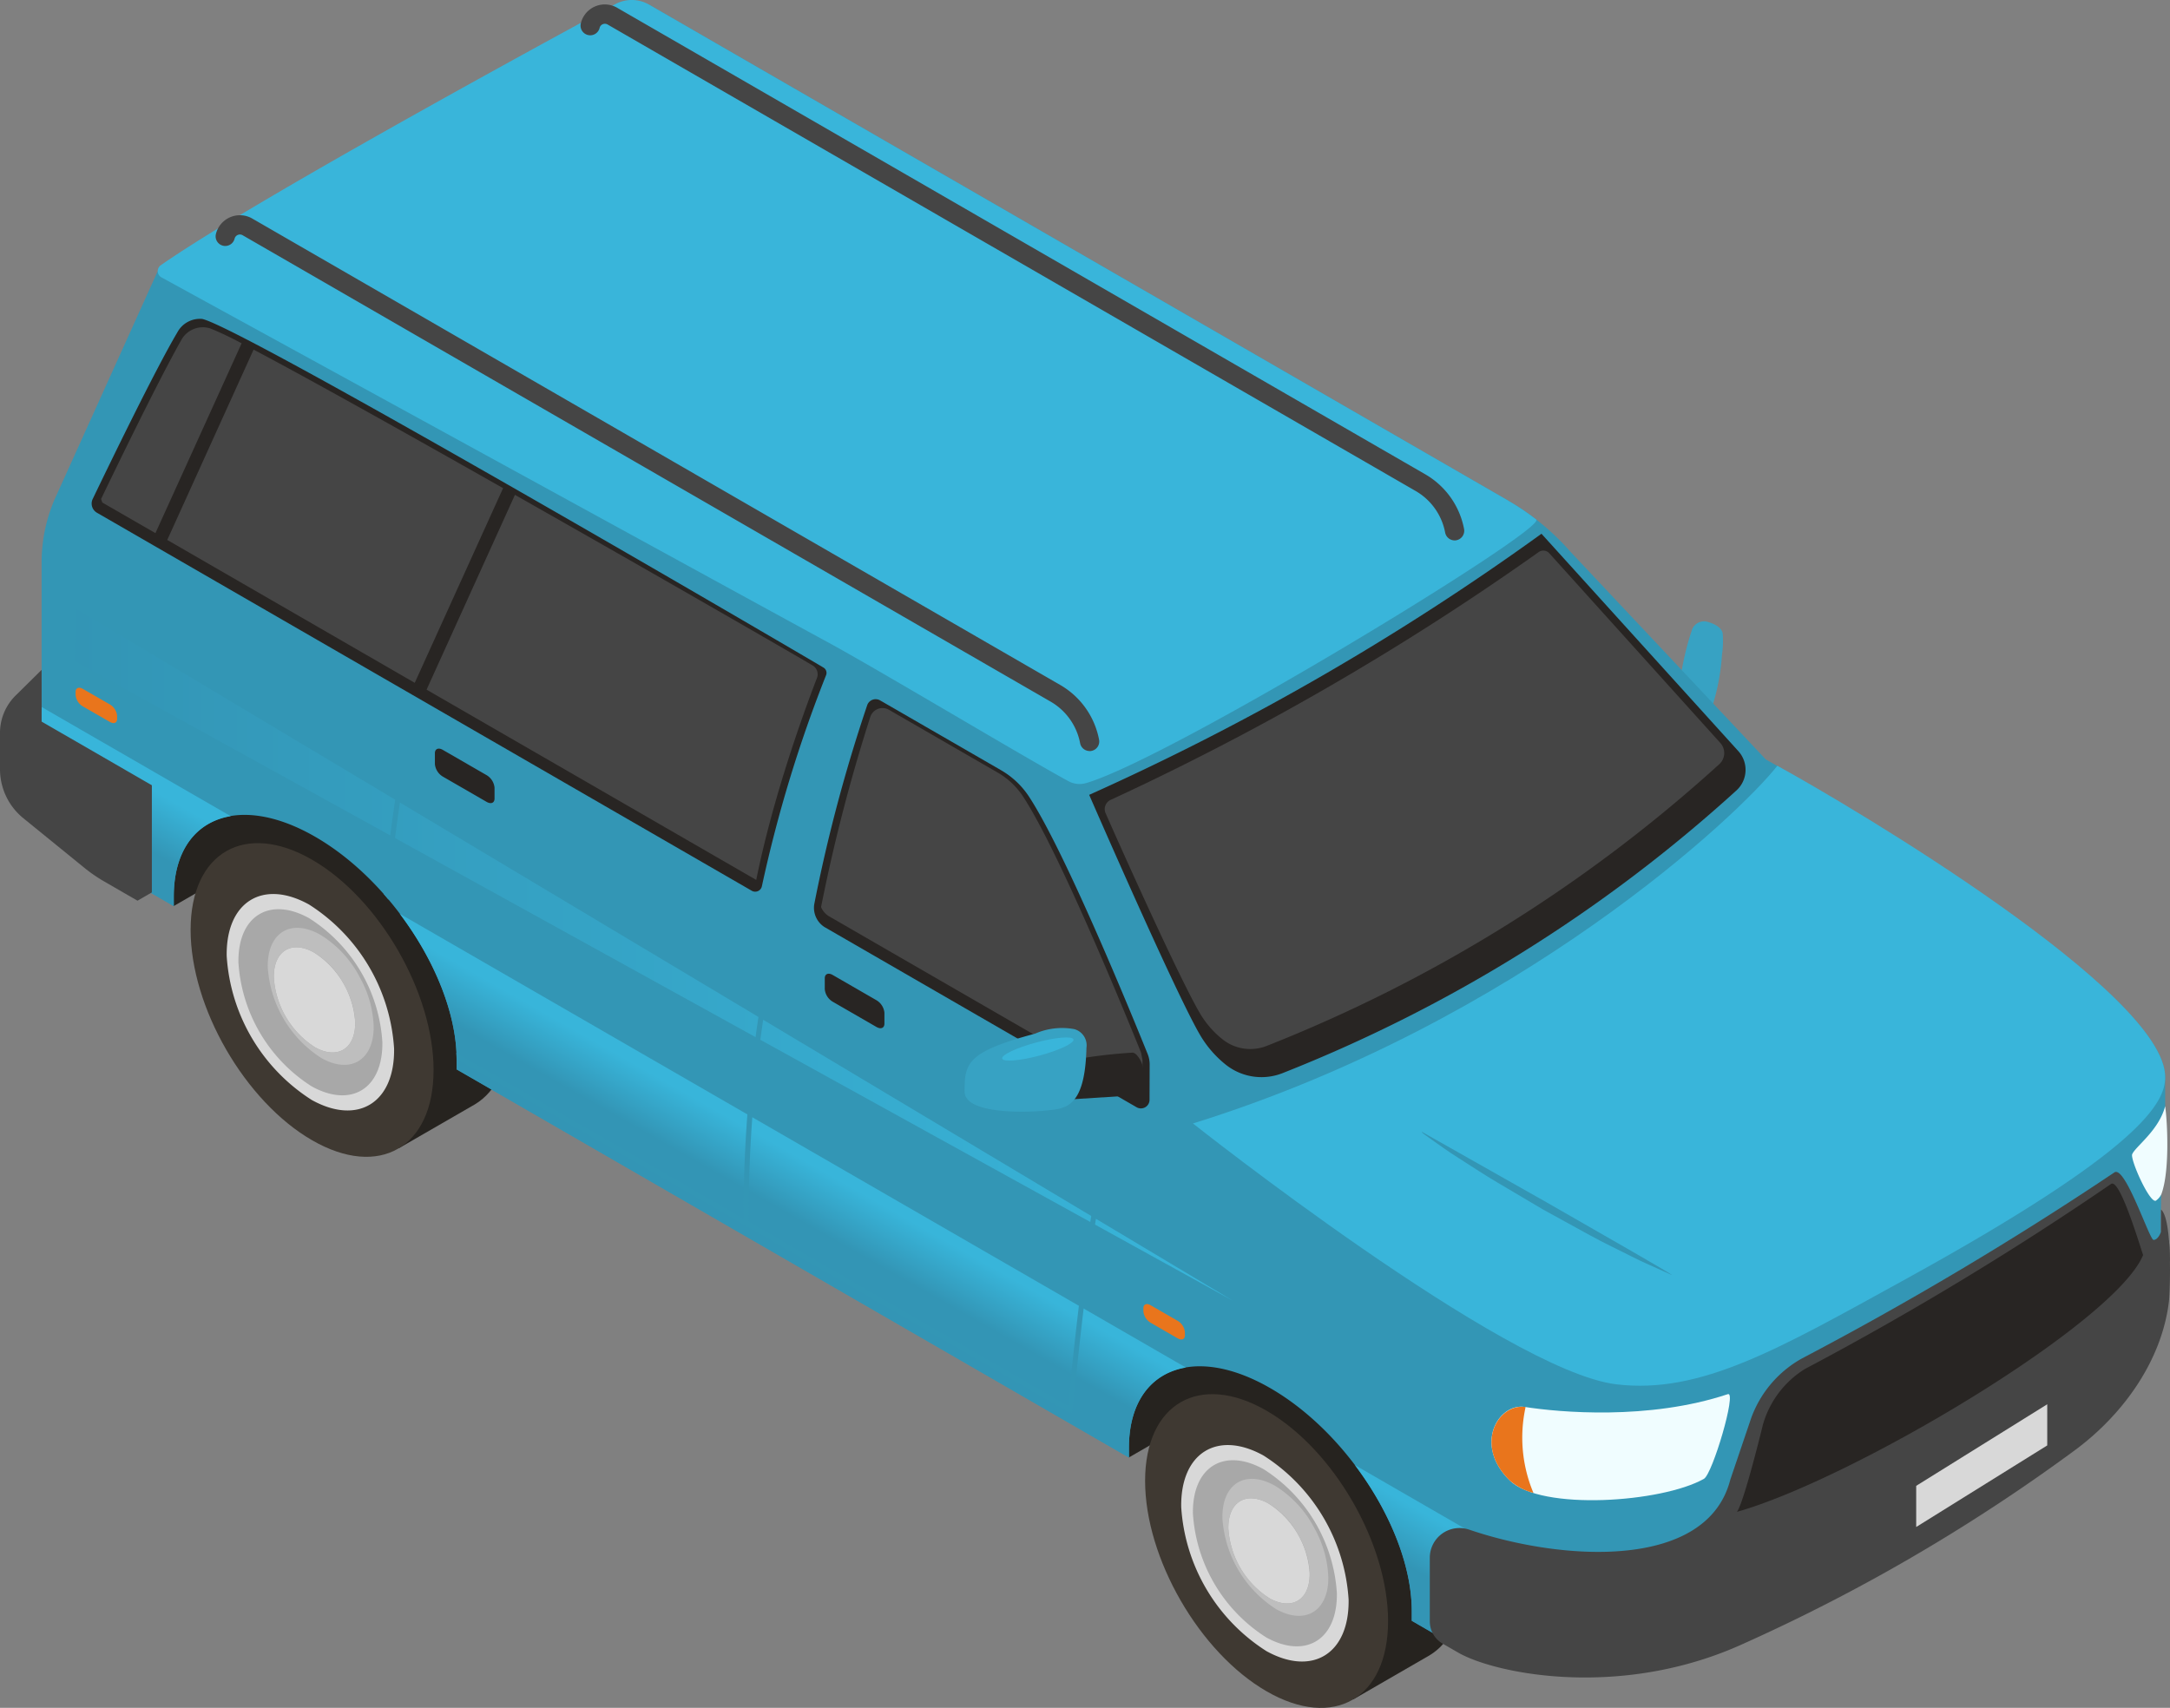 <svg xmlns="http://www.w3.org/2000/svg" xmlns:xlink="http://www.w3.org/1999/xlink" width="158.646" height="124.875" viewBox="0 0 158.646 124.875">
  <rect x="0" y="0" width="158.646" height="124.875" fill="#808080" stroke="none"/>
  <defs>
    <linearGradient id="linear-gradient" x1="0.503" y1="0.497" x2="0.471" y2="0.53" gradientUnits="objectBoundingBox">
      <stop offset="0" stop-color="#38b5da"/>
      <stop offset="1" stop-color="#3395b5"/>
    </linearGradient>
    <linearGradient id="linear-gradient-2" y1="0.5" x2="1" y2="0.5" gradientUnits="objectBoundingBox">
      <stop offset="0" stop-color="#3395b5"/>
      <stop offset="1" stop-color="#38b5da"/>
    </linearGradient>
  </defs>
  <g id="auto" transform="translate(0 0)">
    <path id="Pfad_223" data-name="Pfad 223" d="M82.148,36.452a1.99,1.99,0,0,1-1.746-.525c-.639-.885.286-4.482.654-5.508a.94.94,0,0,1,1.1-.73c.429.095,1.11.386,1.184.862a6.813,6.813,0,0,1-.049,1.539,16.087,16.087,0,0,1-.571,3.335c-.086.283-.233.926-.576,1.028" transform="translate(42.603 15.761)" fill="#37a2c3" fill-rule="evenodd"/>
    <path id="Pfad_224" data-name="Pfad 224" d="M54.338,61.319l-3.253,4.845,4.3,7.825,15.335-8.853Z" transform="translate(27.143 32.58)" fill="#26231f" fill-rule="evenodd"/>
    <path id="Pfad_225" data-name="Pfad 225" d="M8.736,34.99,5.483,39.835l4.3,7.825,15.335-8.853Z" transform="translate(2.913 18.591)" fill="#26231f" fill-rule="evenodd"/>
    <path id="Pfad_226" data-name="Pfad 226" d="M68.23,65.684c-2.482-1.433-4.727-1.553-6.338-.588L56.33,68.307,69.008,90l5.56-3.211c1.574-.942,2.544-2.917,2.544-5.716,0-5.664-3.977-12.551-8.882-15.384" transform="translate(29.93 34.255)" fill="#26231f" fill-rule="evenodd"/>
    <g id="Gruppe_144" data-name="Gruppe 144" transform="translate(83.717 101.937)">
      <path id="Pfad_227" data-name="Pfad 227" d="M17.763,16.6c0,5.664-3.977,7.96-8.882,5.128S0,12,0,6.342,3.975-1.62,8.882,1.213s8.882,9.719,8.882,15.384" transform="translate(0 0)" fill="#3f3932" fill-rule="evenodd"/>
    </g>
    <path id="Pfad_228" data-name="Pfad 228" d="M62.62,84.063a13.484,13.484,0,0,1-6.226-10.537c-.058-3.948,2.634-5.634,6.013-3.764A13.485,13.485,0,0,1,68.632,80.3c.06,3.949-2.632,5.634-6.012,3.764" transform="translate(29.963 36.661)" fill="#d8d8d8" fill-rule="evenodd"/>
    <path id="Pfad_229" data-name="Pfad 229" d="M62.307,82.675a11.591,11.591,0,0,1-5.354-9.059c-.051-3.395,2.263-4.844,5.17-3.236a11.592,11.592,0,0,1,5.354,9.059c.051,3.395-2.265,4.844-5.17,3.236" transform="translate(30.26 37.046)" fill="#a8a8a8" fill-rule="evenodd"/>
    <path id="Pfad_230" data-name="Pfad 230" d="M61.669,78.862a6.555,6.555,0,0,1-3.026-5.119c-.028-1.919,1.28-2.738,2.922-1.83a6.553,6.553,0,0,1,3.026,5.119c.029,1.92-1.28,2.738-2.922,1.83" transform="translate(31.158 38.012)" fill="#d8d8d8" fill-rule="evenodd"/>
    <path id="Pfad_231" data-name="Pfad 231" d="M64.74,77.757c-.075,1.753-1.343,2.472-2.919,1.6A6.558,6.558,0,0,1,58.8,74.236c-.028-1.919,1.28-2.736,2.922-1.828a6.043,6.043,0,0,1,2.214,2.349,6.86,6.86,0,0,1,.585,1.38,5.169,5.169,0,0,1,.227,1.39c0,.08,0,.155,0,.23m.306-3.6a7.906,7.906,0,0,0-2.885-3.061c-2.139-1.182-3.844-.116-3.805,2.383a8.529,8.529,0,0,0,3.94,6.669c2.052,1.136,3.7.2,3.8-2.084,0-.1.006-.2,0-.3a7.9,7.9,0,0,0-1.055-3.609" transform="translate(31.005 37.517)" fill="#bebebe" fill-rule="evenodd"/>
    <path id="Pfad_232" data-name="Pfad 232" d="M22.659,39.374c-2.482-1.433-4.727-1.553-6.338-.588L10.759,42,23.435,63.685,29,60.474c1.573-.942,2.544-2.919,2.544-5.716,0-5.664-3.977-12.552-8.882-15.384" transform="translate(5.717 20.276)" fill="#26231f" fill-rule="evenodd"/>
    <path id="Pfad_233" data-name="Pfad 233" d="M26.862,56.854c0,5.664-3.977,7.96-8.882,5.128S9.1,52.262,9.1,46.6s3.975-7.961,8.882-5.128,8.882,9.719,8.882,15.384" transform="translate(4.835 21.39)" fill="#3f3932" fill-rule="evenodd"/>
    <path id="Pfad_234" data-name="Pfad 234" d="M17.049,57.752a13.484,13.484,0,0,1-6.226-10.537c-.058-3.948,2.632-5.634,6.012-3.764a13.483,13.483,0,0,1,6.226,10.537c.06,3.949-2.632,5.634-6.012,3.764" transform="translate(5.75 22.681)" fill="#d8d8d8" fill-rule="evenodd"/>
    <path id="Pfad_235" data-name="Pfad 235" d="M16.736,56.365a11.6,11.6,0,0,1-5.353-9.059c-.051-3.395,2.265-4.844,5.17-3.236a11.588,11.588,0,0,1,5.353,9.059c.051,3.395-2.263,4.844-5.17,3.236" transform="translate(6.048 23.067)" fill="#a8a8a8" fill-rule="evenodd"/>
    <path id="Pfad_236" data-name="Pfad 236" d="M16.1,52.551a6.553,6.553,0,0,1-3.026-5.119c-.028-1.919,1.28-2.738,2.922-1.83a6.554,6.554,0,0,1,3.026,5.121c.029,1.919-1.28,2.736-2.922,1.828" transform="translate(6.945 24.033)" fill="#d8d8d8" fill-rule="evenodd"/>
    <path id="Pfad_237" data-name="Pfad 237" d="M19.169,51.447c-.075,1.753-1.343,2.472-2.919,1.6a6.558,6.558,0,0,1-3.026-5.121C13.2,46.007,14.5,45.19,16.146,46.1a6.054,6.054,0,0,1,2.214,2.349,6.885,6.885,0,0,1,.585,1.378,5.189,5.189,0,0,1,.227,1.392c0,.078,0,.155,0,.23m.3-3.6a7.892,7.892,0,0,0-2.883-3.061c-2.139-1.184-3.844-.116-3.805,2.383a8.529,8.529,0,0,0,3.94,6.669c2.052,1.136,3.7.2,3.8-2.084,0-.1,0-.2,0-.3a7.9,7.9,0,0,0-1.057-3.609" transform="translate(6.793 23.537)" fill="#bebebe" fill-rule="evenodd"/>
    <path id="Pfad_238" data-name="Pfad 238" d="M128.368,55.4,114.092,40.22A17.978,17.978,0,0,0,109.56,36.5L46.735.225c-.781-.45-7.641,11.624-7.641,11.624L10.819,19.711,3.264,36.436a11.674,11.674,0,0,0-.934,4.573V51.787c-.378.39-.9.727-.969,1.279a9.4,9.4,0,0,0,0,1.156v1.922a4.469,4.469,0,0,0,1.714,3.517l6.5,5.081,2.419,1.4v-.7c0-5.712,4.629-7.667,10.341-4.37s10.339,10.6,10.339,16.31v.7l49.149,28.377v-.7c0-5.71,4.629-7.667,10.341-4.37S102.5,111.983,102.5,117.7v.7l3.387,1.955c2.668,1.541,11.819,3.439,20.759-.608a131.7,131.7,0,0,0,24.379-14.229,16.053,16.053,0,0,0,6.556-12.862c-.018-.175-.035-.348-.054-.521a19.545,19.545,0,0,1-.256-2.165c-.017-3.72.126-6.066.224-7.217.054-.634.086-1.269.086-1.9v-2.2c0-7-29.213-23.245-29.213-23.245" transform="translate(0.712 0.113)" fill="#3396b5" fill-rule="evenodd"/>
    <g id="Gruppe_145" data-name="Gruppe 145" transform="translate(2.052 51.694)">
      <path id="Pfad_239" data-name="Pfad 239" d="M97,55.429c2.524,3.343,4.164,7.292,4.164,10.684v.7l3.387,1.957c2.283,1.317,9.317,2.887,16.9.776ZM27.168,15.114c2.524,3.341,4.165,7.291,4.165,10.682,0,.044,0,.311,0,.7L80.481,54.875v-.7c0-3.393,1.642-5.447,4.165-5.876ZM14.817,7.983c-2.524.427-4.165,2.482-4.165,5.874v.7l-2.419-1.4-6.5-5.079A4.465,4.465,0,0,1,.021,4.563V2.642a9.42,9.42,0,0,1,0-1.158C.09.934.612.6.99.207V0Z" transform="translate(0)" fill-rule="evenodd" fill="url(#linear-gradient)"/>
    </g>
    <g id="Gruppe_146" data-name="Gruppe 146" transform="translate(11.531 0)">
      <path id="Pfad_240" data-name="Pfad 240" d="M98.742,36.61,35.918.337a2.526,2.526,0,0,0-2.524,0S7.643,14.217.229,19.39a.522.522,0,0,0,.044.891C6.1,23.476,44.94,44.763,48.882,46.9c3.75,2.032,14.528,8.5,17.678,10.206a1.711,1.711,0,0,0,1.3.155c6.122-1.77,33.779-18.606,32.92-19.275a18.032,18.032,0,0,0-2.043-1.374" transform="translate(0 0)" fill="#39b5da" fill-rule="evenodd"/>
    </g>
    <g id="Gruppe_147" data-name="Gruppe 147" transform="translate(5.459 44.512)">
      <path id="Pfad_241" data-name="Pfad 241" d="M84.706,50.612.093,0,0,3.831Z" fill-rule="evenodd" fill="url(#linear-gradient-2)"/>
    </g>
    <path id="Pfad_242" data-name="Pfad 242" d="M73.926,63.84a1.7,1.7,0,0,1-.292.8l-2.458,3.545a3.657,3.657,0,0,0-.528,1.164c-1.015,3.929-2.116,14.989-2.3,16.924L45.506,73.083,45,72.789A97.064,97.064,0,0,1,46.634,54.6a171.7,171.7,0,0,1,5.664-20.8c.536.3,3.067,1.733,5.34,3.044a2.012,2.012,0,0,1,.158-.34c-1.986-1.145-4.217-2.416-4.943-2.824-.991-.6-2.358-1.392-3.948-2.306a2.434,2.434,0,0,1-.168.334c1.168.671,2.223,1.279,3.243,1.87a173.78,173.78,0,0,0-5.712,20.958,97.683,97.683,0,0,0-1.648,18.045l-21-12.123c.006.147.021.3.021.444L45.319,73.408l23.088,13.33a.185.185,0,0,0,.093.024.174.174,0,0,0,.086-.021.192.192,0,0,0,.1-.147c.011-.13,1.217-12.866,2.318-17.142a3.276,3.276,0,0,1,.479-1.058l2.456-3.545a2.071,2.071,0,0,0,.357-.971ZM18.668,49.259c.107-1.367.253-2.842.459-4.412.481-3.609,1.4-10.375,3.095-13.564l-.331-.175c-1.72,3.228-2.648,10.036-3.133,13.692-.191,1.432-.328,2.785-.433,4.053.118.133.228.27.343.406" transform="translate(9.737 16.529)" fill="#3396b5" fill-rule="evenodd"/>
    <path id="Pfad_243" data-name="Pfad 243" d="M52,44.577A187.559,187.559,0,0,0,85.067,25.486L99.458,41.379a2.036,2.036,0,0,1-.115,2.854,108.482,108.482,0,0,1-33.227,20.7,4.194,4.194,0,0,1-4.122-.62,7.869,7.869,0,0,1-1.9-2.2C58.252,58.962,52,44.577,52,44.577" transform="translate(27.629 13.541)" fill="#282523" fill-rule="evenodd"/>
    <path id="Pfad_244" data-name="Pfad 244" d="M63.388,62.735a3.247,3.247,0,0,1-2.021-.7,6.9,6.9,0,0,1-1.68-1.939c-1.436-2.458-5.271-10.952-6.879-14.6a.74.74,0,0,1,.377-.983A196.608,196.608,0,0,0,84.466,26.4a.588.588,0,0,1,.778.086l12.5,13.865a1.1,1.1,0,0,1-.055,1.541A108.353,108.353,0,0,1,64.568,62.514a3.269,3.269,0,0,1-1.181.221" transform="translate(28.023 13.968)" fill="#454545" fill-rule="evenodd"/>
    <path id="Pfad_245" data-name="Pfad 245" d="M52.526,38.569,43.711,33.48a.654.654,0,0,0-.954.335,114.375,114.375,0,0,0-3.873,14.554,1.673,1.673,0,0,0,.738,1.671l22.83,13.182a.629.629,0,0,0,.943-.542l.009-2.573a2.04,2.04,0,0,0-.147-.781c-.928-2.3-5.964-14.691-8.678-18.823a6.074,6.074,0,0,0-2.055-1.934" transform="translate(20.646 17.739)" fill="#282523" fill-rule="evenodd"/>
    <path id="Pfad_246" data-name="Pfad 246" d="M62.7,60.375l0-.819c-.035-.187-.07-.366-.106-.553-.971-2.412-5.964-14.675-8.627-18.728A5.515,5.515,0,0,0,52.1,38.518l-7.931-4.58a.94.94,0,0,0-1.367.51A125.437,125.437,0,0,0,39.2,48.36a1.44,1.44,0,0,0,.559.66L61.188,61.393a2.051,2.051,0,0,1,1.51-1.018" transform="translate(20.827 17.964)" fill="#454545" fill-rule="evenodd"/>
    <path id="Pfad_247" data-name="Pfad 247" d="M52.638,57.05,4.771,29.413a.773.773,0,0,1-.32-1.008c1.061-2.208,4.577-9.477,6.194-12.192a1.872,1.872,0,0,1,1.815-.975c3.078.691,43.652,24.432,45.413,25.489a.45.45,0,0,1,.193.564,97.987,97.987,0,0,0-4.69,15.425.5.5,0,0,1-.737.335" transform="translate(2.325 8.082)" fill="#282523" fill-rule="evenodd"/>
    <path id="Pfad_248" data-name="Pfad 248" d="M99.676,36.565c-2.761,3.542-18.829,18.711-42.722,26.153,0,0,22.824,18.086,30.937,19.071,6.183.75,11.889-2.583,21.085-7.643,17.368-9.557,19.056-12.952,19.056-14.82,0-6.164-22.8-19.722-28.355-22.762" transform="translate(30.261 19.428)" fill="#39b5da" fill-rule="evenodd"/>
    <path id="Pfad_249" data-name="Pfad 249" d="M121.715,60.348s-.193.576-.539.583c-.3.006-2.07-5.473-2.864-4.937A249.419,249.419,0,0,1,95.462,69.6a8.175,8.175,0,0,0-3.709,4.369l-1.521,4.488c-1.7,6.631-12.275,5.977-19.08,3.661a2.172,2.172,0,0,0-2.89,2.049v4.654a1.885,1.885,0,0,0,.94,1.629l1.129.651C73,92.647,82.15,94.544,91.09,90.5a131.661,131.661,0,0,0,24.379-14.227c3.536-2.629,6.32-6.565,6.83-10.846.078-.665.283-6.041-.58-6.718Z" transform="translate(36.269 29.731)" fill="#454545" fill-rule="evenodd"/>
    <path id="Pfad_250" data-name="Pfad 250" d="M112.619,61.743c-.45-1.389-1.746-5.617-2.344-5.2A230.327,230.327,0,0,1,87.893,70.072a7.058,7.058,0,0,0-3.069,4.073s-1.381,5.69-1.9,6.373c8.479-2.4,27.648-13.8,29.694-18.776" transform="translate(44.06 30.027)" fill="#282523" fill-rule="evenodd"/>
    <path id="Pfad_251" data-name="Pfad 251" d="M73.648,67.507c-1.945-.306-3.778,2.787-1.093,5.387,2.3,2.227,11.131,1.6,14.185-.133.628-.358,2.416-6.413,1.75-6.191-5.778,1.929-12.365,1.326-14.842.937" transform="translate(37.834 35.367)" fill="#f0fdff" fill-rule="evenodd"/>
    <path id="Pfad_252" data-name="Pfad 252" d="M73.7,67.192c-2-.314-3.831,2.779-1.147,5.38a4.311,4.311,0,0,0,1.721.9,10.414,10.414,0,0,1-.574-6.281" transform="translate(37.835 35.689)" fill="#e9751c" fill-rule="evenodd"/>
    <path id="Pfad_253" data-name="Pfad 253" d="M103.521,59.734a1.225,1.225,0,0,0,.406-.466c.637-1.689.444-5.349.283-6.45-.458,1.779-2.182,2.954-2.41,3.514-.155.377,1.254,3.554,1.721,3.4" transform="translate(54.082 28.064)" fill="#f0fdff" fill-rule="evenodd"/>
    <path id="Pfad_254" data-name="Pfad 254" d="M121.652,59.21c-.161.285-.354.6-.576.971a22.04,22.04,0,0,1-1.838,2.3,35.858,35.858,0,0,1-2.808,2.629c-4.34,3.646-10.957,7.507-17.74,10.964C97,76.926,95.275,77.839,93.6,78.6a47.6,47.6,0,0,1-5.047,2.049,43.611,43.611,0,0,1-4.909,1.3,29.673,29.673,0,0,1-4.507.53,25.306,25.306,0,0,1-3.825-.127,19.581,19.581,0,0,1-2.9-.536,11.509,11.509,0,0,1-2.374-.887.372.372,0,0,0-.38.639,12.175,12.175,0,0,0,2.51,1.072,20.45,20.45,0,0,0,3.008.7,21.8,21.8,0,0,0,3.986.268,30.906,30.906,0,0,0,4.7-.435,36.572,36.572,0,0,0,5.1-1.268,48.742,48.742,0,0,0,5.211-2.064c1.75-.795,3.432-1.634,5.147-2.528,3.412-1.772,6.773-3.632,9.84-5.542a62.7,62.7,0,0,0,7.99-5.828,30.175,30.175,0,0,0,2.81-2.818,23.03,23.03,0,0,0,1.761-2.386c-.011-.515-.031-1.04-.07-1.531" transform="translate(36.918 31.46)" fill="#454545" fill-rule="evenodd"/>
    <g id="Gruppe_148" data-name="Gruppe 148" transform="translate(-0.001 48.979)">
      <path id="Pfad_255" data-name="Pfad 255" d="M3.044,3.784,3.042,0l-1.9,1.877A3.835,3.835,0,0,0,0,4.608V7.263a4.614,4.614,0,0,0,1.7,3.579l4.456,3.623a11.2,11.2,0,0,0,1.449,1l2.447,1.413,1.05-.606V8.438Z" transform="translate(0.001)" fill="#454545" fill-rule="evenodd"/>
    </g>
    <path id="Pfad_256" data-name="Pfad 256" d="M100.126,55.192c-.326-.38-.756-.956-1.335-1.585s-1.228-1.39-1.977-2.152-1.545-1.574-2.343-2.387l-2.436-2.292c-.773-.735-1.553-1.364-2.191-1.931s-1.228-.985-1.614-1.3-.619-.487-.619-.487c-.041.041,3.2,3.239,6.445,6.435l6.53,6.35c.041-.041-.141-.262-.459-.649" transform="translate(46.549 22.877)" fill="#39b5da" fill-rule="evenodd"/>
    <path id="Pfad_257" data-name="Pfad 257" d="M67.881,54.04c-.029.052.242.24.717.573s1.139.825,1.977,1.352,1.793,1.176,2.857,1.8,2.2,1.3,3.331,1.971L80.157,61.6c1.083.6,2.132,1.083,3.011,1.536s1.651.76,2.173,1.008l.829.374c.029-.052-4.542-2.669-9.115-5.288L67.881,54.04" transform="translate(36.066 28.713)" fill="#3396b5" fill-rule="evenodd"/>
    <path id="Pfad_258" data-name="Pfad 258" d="M55.808,50.267a36.538,36.538,0,0,0-4.184.488l-.769,2.955,4.73-.3a1.534,1.534,0,0,0,1-1.537,2,2,0,0,0-.528-1.461.7.7,0,0,0-.254-.15" transform="translate(27.021 26.699)" fill="#282523" fill-rule="evenodd"/>
    <path id="Pfad_259" data-name="Pfad 259" d="M51.935,55.14c1.42-.139,2.919-.084,3.026-4.6a1.226,1.226,0,0,0-.911-1.361,4.925,4.925,0,0,0-2.844.335c-4.992,1.334-5.162,2.162-5.153,4.243.008,1.611,4.271,1.547,5.882,1.387" transform="translate(24.469 26.064)" fill="#37a2c3" fill-rule="evenodd"/>
    <path id="Pfad_260" data-name="Pfad 260" d="M53.062,49.684c.07.263-1.04.79-2.479,1.176s-2.664.484-2.735.221,1.04-.789,2.479-1.175,2.664-.485,2.735-.222" transform="translate(25.421 26.32)" fill="#39b5da" fill-rule="evenodd"/>
    <path id="Pfad_261" data-name="Pfad 261" d="M53.05,56.1l-3.207-1.851a1.2,1.2,0,0,1-.577-.91v-.8c0-.32.259-.429.577-.245l3.207,1.851a1.2,1.2,0,0,1,.577.911v.8c0,.319-.259.427-.577.243m-28.5-16.457L21.34,37.789a1.2,1.2,0,0,1-.577-.91v-.8c0-.319.259-.427.577-.243l3.207,1.851a1.2,1.2,0,0,1,.576.91v.8c0,.319-.257.427-.576.243" transform="translate(11.032 18.993)" fill="#282523" fill-rule="evenodd"/>
    <path id="Pfad_262" data-name="Pfad 262" d="M84.181,80.412,82.2,79.266a1.092,1.092,0,0,1-.527-.83V78.21c0-.291.236-.39.527-.222l1.985,1.145a1.09,1.09,0,0,1,.525.828v.228c0,.291-.234.389-.525.222M6.12,35.343,4.135,34.2a1.087,1.087,0,0,1-.527-.828v-.227c0-.291.236-.39.527-.224L6.12,34.064a1.087,1.087,0,0,1,.525.828v.228c0,.289-.234.389-.525.222" transform="translate(1.918 17.447)" fill="#e9751c" fill-rule="evenodd"/>
    <path id="Pfad_263" data-name="Pfad 263" d="M15.1,24.989A23.108,23.108,0,0,0,12.809,23.9a1.793,1.793,0,0,0-2.113.838c-1.688,2.98-4.839,9.49-5.871,11.635.037.1.054.153.09.256L8.8,38.867ZM9.664,39.366,27.758,49.813l6.458-14.235c-7.168-4.06-14.234-8.012-18.24-10.128Zm47.174,9.172c-1.47-.873-11.577-6.7-21.755-12.468L28.623,50.311l24.1,13.914c.556-2.746,1.309-5.488,2.057-7.9.939-3.027,1.868-5.534,2.383-6.866a.747.747,0,0,0-.322-.92m46.94-9.14a.706.706,0,0,1-.692-.574,4.472,4.472,0,0,0-2.161-3.041L41.855,1.677a.394.394,0,0,0-.354-.02.39.39,0,0,0-.228.27A.7.7,0,1,1,39.9,1.592,1.8,1.8,0,0,1,42.559.457L101.63,34.563a5.884,5.884,0,0,1,2.842,4,.707.707,0,0,1-.56.824.656.656,0,0,1-.133.014M77.094,54.8a.706.706,0,0,1-.692-.574,4.475,4.475,0,0,0-2.161-3.041L15.17,17.083a.4.4,0,0,0-.582.25A.7.7,0,1,1,13.22,17a1.806,1.806,0,0,1,2.657-1.135L74.945,49.968a5.881,5.881,0,0,1,2.842,4,.7.7,0,0,1-.562.824.641.641,0,0,1-.132.014" transform="translate(2.564 0.114)" fill="#454545" fill-rule="evenodd"/>
    <path id="Pfad_264" data-name="Pfad 264" d="M101.064,67.052l-9.58,5.964v3.009l9.58-5.964Z" transform="translate(48.607 35.626)" fill="#d8d8d8" fill-rule="evenodd"/>
  </g>
</svg>
